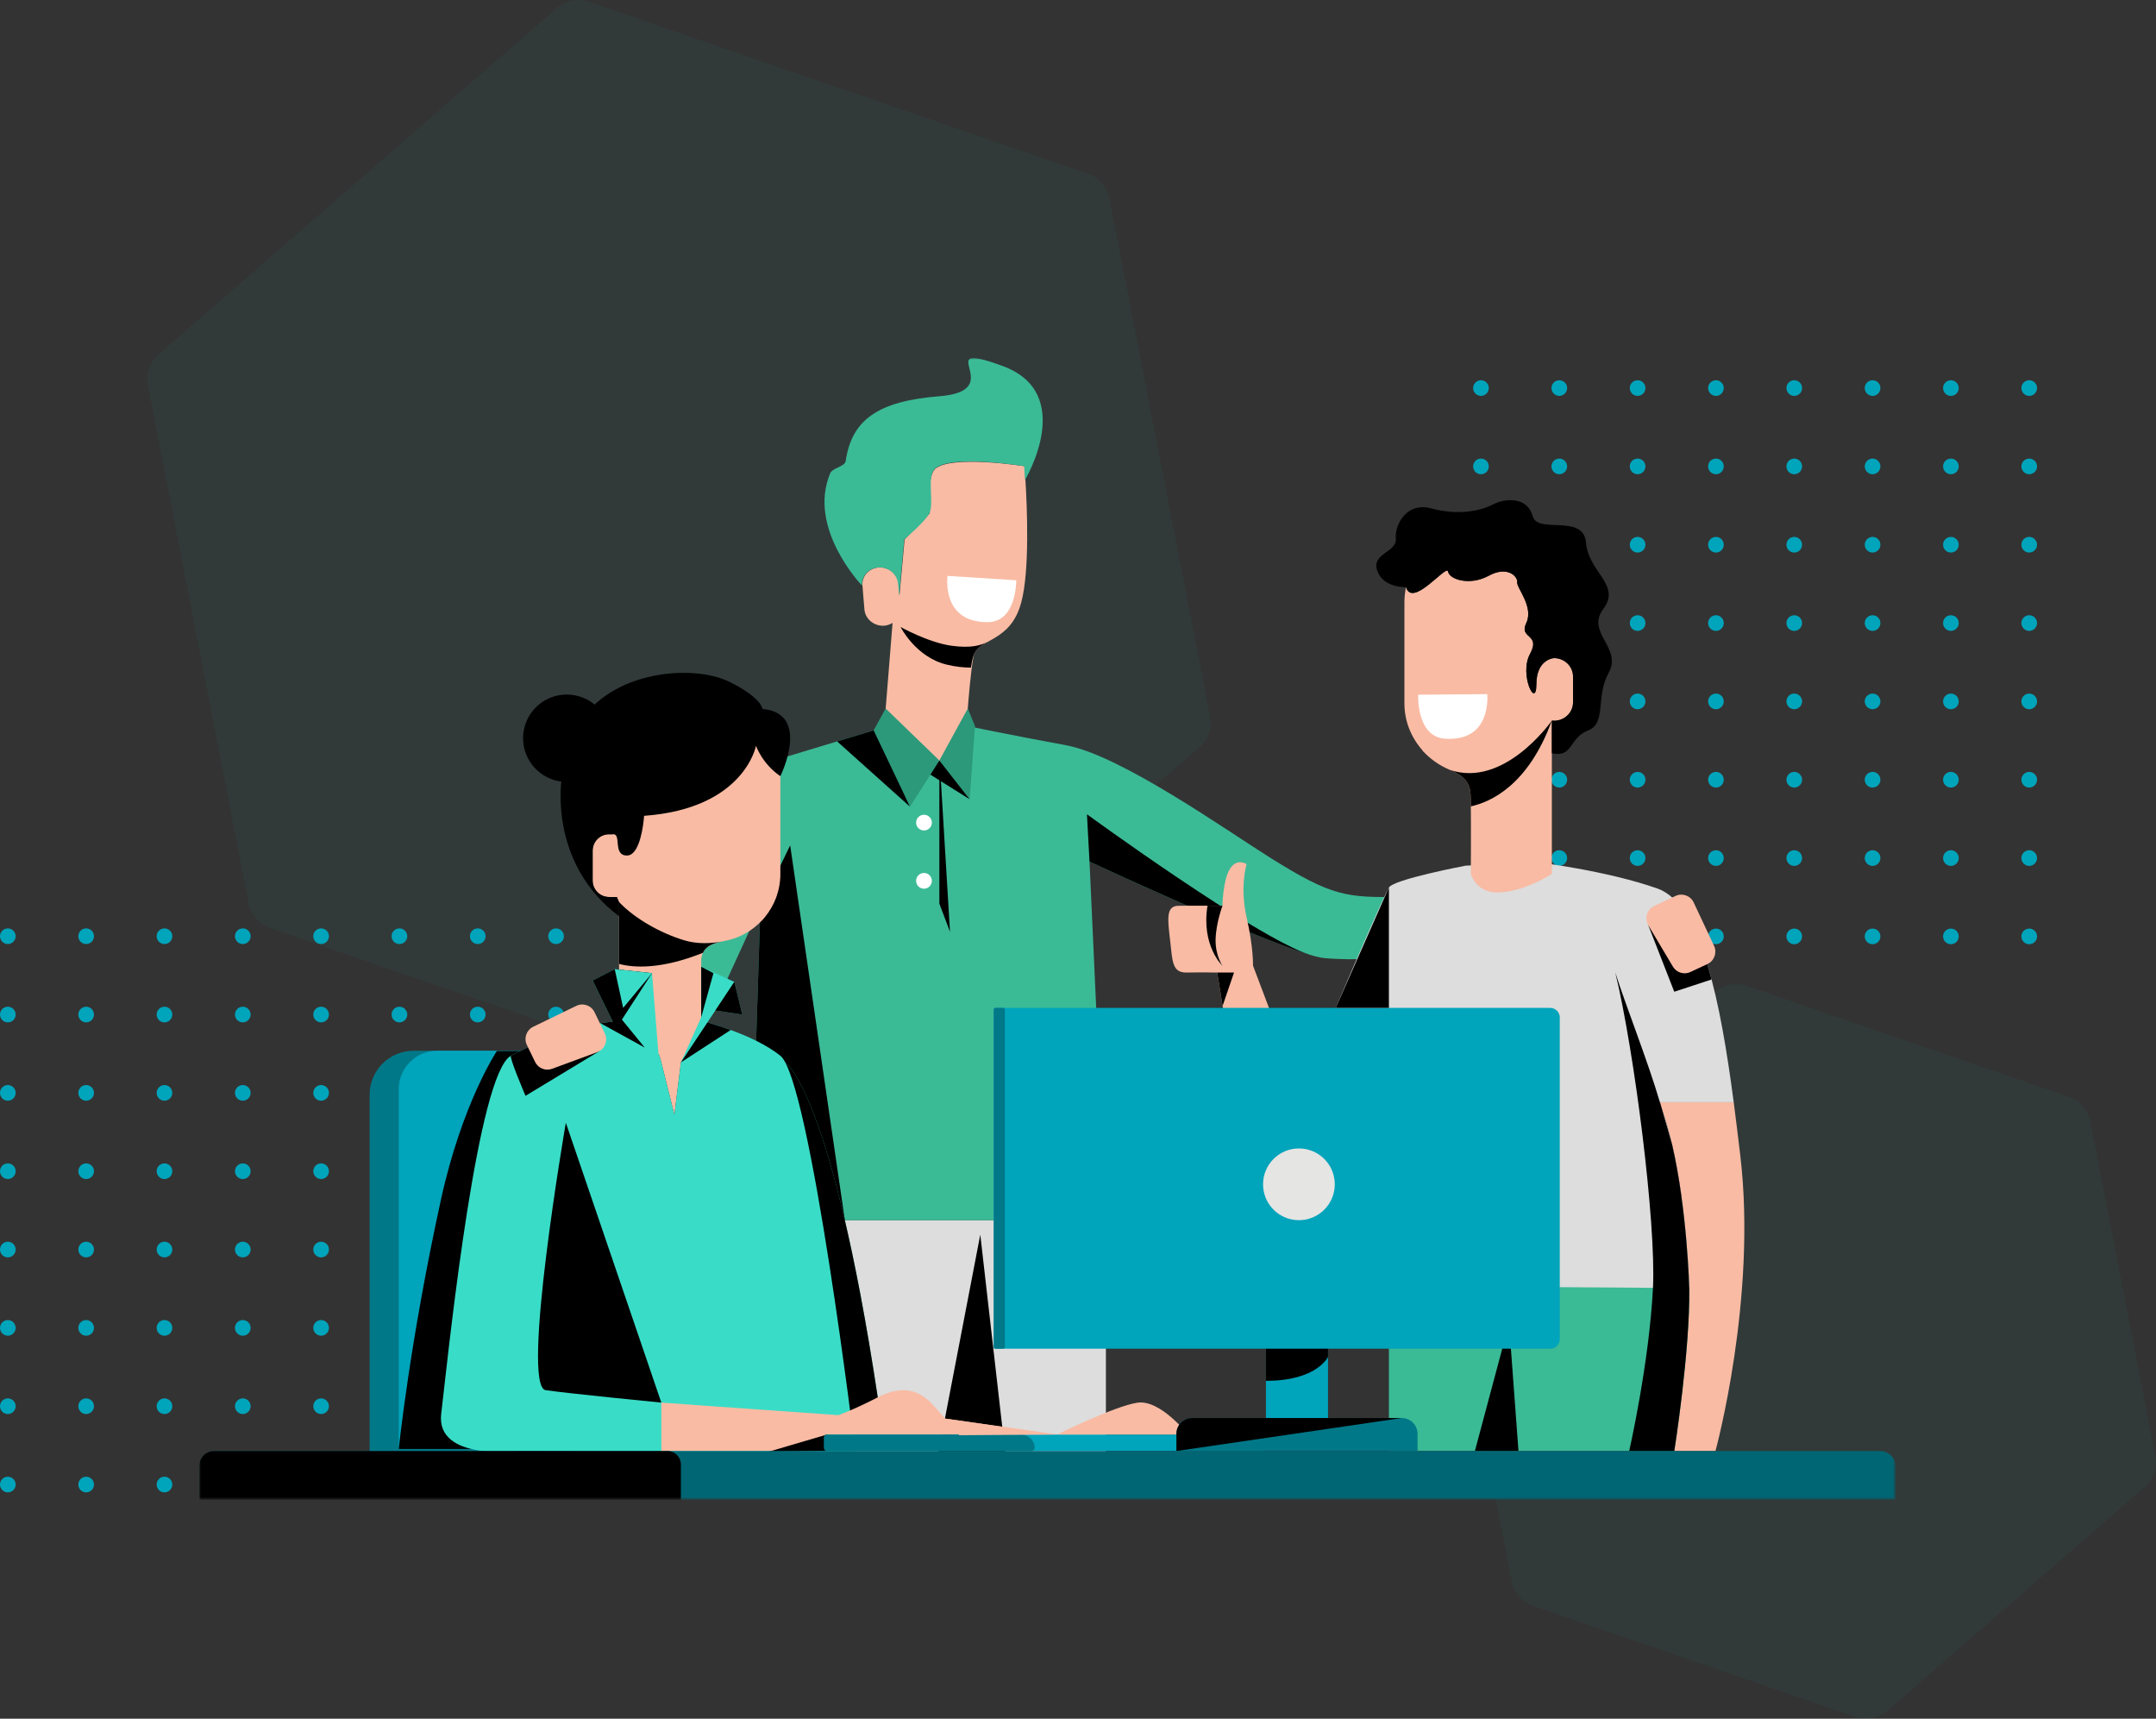 <?xml version="1.0" encoding="utf-8"?>
<!-- Generator: Adobe Illustrator 16.0.0, SVG Export Plug-In . SVG Version: 6.00 Build 0)  -->
<!DOCTYPE svg PUBLIC "-//W3C//DTD SVG 1.1//EN" "http://www.w3.org/Graphics/SVG/1.1/DTD/svg11.dtd">
<svg version="1.1" id="Layer_1" xmlns="http://www.w3.org/2000/svg" xmlns:xlink="http://www.w3.org/1999/xlink" x="0px" y="0px"
	 width="680.545px" height="542.437px" viewBox="0 35.432 680.545 542.437" enable-background="new 0 35.432 680.545 542.437"
	 xml:space="preserve">
<rect x="0" y="35.432" width="680.545" height="542.437" fill="#333333" stroke="none"/>
<path opacity="0.05" fill="#00BDA5" enable-background="new    " d="M595.783,575.347c-2.773,2.41-6.623,3.159-10.097,1.962
	l-101.76-35.038c-3.475-1.196-6.047-4.155-6.748-7.763l-20.535-105.646c-0.701-3.607,0.575-7.314,3.348-9.726l81.226-70.607
	c2.772-2.41,6.622-3.158,10.096-1.963l101.76,35.039c3.475,1.196,6.047,4.155,6.748,7.763l20.535,105.646
	c0.702,3.607-0.575,7.315-3.348,9.727L595.783,575.347z"/>
<path opacity="0.05" fill="#00BDA5" enable-background="new    " d="M252.867,380.604c-2.773,2.412-6.622,3.16-10.097,1.963
	L85.226,328.32c-3.475-1.197-6.047-4.156-6.748-7.764L46.684,156.995c-0.701-3.607,0.576-7.314,3.35-9.725L175.785,37.956
	c2.772-2.411,6.622-3.159,10.097-1.963L343.427,90.24c3.474,1.196,6.047,4.155,6.748,7.763l31.793,163.561
	c0.701,3.608-0.575,7.315-3.35,9.726L252.867,380.604z"/>
<path fill="#00A4BB" d="M4.945,330.91c0,1.365-1.107,2.472-2.473,2.472S0,332.275,0,330.91s1.106-2.473,2.472-2.473
	S4.945,329.545,4.945,330.91z"/>
<path fill="#00A4BB" d="M29.666,330.91c0,1.365-1.106,2.472-2.472,2.472s-2.473-1.106-2.473-2.472s1.107-2.473,2.473-2.473
	S29.666,329.545,29.666,330.91z"/>
<path fill="#00A4BB" d="M54.389,330.91c0,1.365-1.106,2.472-2.473,2.472c-1.365,0-2.472-1.106-2.472-2.472s1.106-2.473,2.472-2.473
	C53.282,328.438,54.389,329.545,54.389,330.91z"/>
<path fill="#00A4BB" d="M79.112,330.91c0,1.365-1.107,2.472-2.473,2.472s-2.473-1.106-2.473-2.472s1.107-2.473,2.473-2.473
	S79.112,329.545,79.112,330.91z"/>
<path fill="#00A4BB" d="M103.833,330.91c0,1.365-1.107,2.472-2.473,2.472c-1.364,0-2.472-1.106-2.472-2.472s1.107-2.473,2.472-2.473
	C102.726,328.438,103.833,329.545,103.833,330.91z"/>
<path fill="#00A4BB" d="M128.556,330.91c0,1.365-1.106,2.472-2.473,2.472c-1.365,0-2.473-1.106-2.473-2.472s1.107-2.473,2.473-2.473
	C127.449,328.438,128.556,329.545,128.556,330.91z"/>
<path fill="#00A4BB" d="M153.278,330.91c0,1.365-1.106,2.472-2.472,2.472c-1.366,0-2.473-1.106-2.473-2.472s1.106-2.473,2.473-2.473
	C152.171,328.438,153.278,329.545,153.278,330.91z"/>
<path fill="#00A4BB" d="M178,330.91c0,1.365-1.107,2.472-2.473,2.472s-2.472-1.106-2.472-2.472s1.106-2.473,2.472-2.473
	S178,329.545,178,330.91z"/>
<path fill="#00A4BB" d="M4.945,355.632c0,1.366-1.107,2.474-2.473,2.474S0,356.998,0,355.632c0-1.364,1.106-2.472,2.472-2.472
	S4.945,354.268,4.945,355.632z"/>
<path fill="#00A4BB" d="M29.666,355.632c0,1.366-1.106,2.474-2.472,2.474s-2.473-1.107-2.473-2.474c0-1.364,1.107-2.472,2.473-2.472
	S29.666,354.268,29.666,355.632z"/>
<path fill="#00A4BB" d="M54.389,355.632c0,1.366-1.106,2.474-2.473,2.474c-1.365,0-2.472-1.107-2.472-2.474
	c0-1.364,1.106-2.472,2.472-2.472C53.282,353.16,54.389,354.268,54.389,355.632z"/>
<path fill="#00A4BB" d="M79.112,355.632c0,1.366-1.107,2.474-2.473,2.474s-2.473-1.107-2.473-2.474c0-1.364,1.107-2.472,2.473-2.472
	S79.112,354.268,79.112,355.632z"/>
<path fill="#00A4BB" d="M103.833,355.632c0,1.366-1.107,2.474-2.473,2.474c-1.364,0-2.472-1.107-2.472-2.474
	c0-1.364,1.107-2.472,2.472-2.472C102.726,353.16,103.833,354.268,103.833,355.632z"/>
<path fill="#00A4BB" d="M128.556,355.632c0,1.366-1.106,2.474-2.473,2.474c-1.365,0-2.473-1.107-2.473-2.474
	c0-1.364,1.107-2.472,2.473-2.472C127.449,353.16,128.556,354.268,128.556,355.632z"/>
<path fill="#00A4BB" d="M153.278,355.632c0,1.366-1.106,2.474-2.472,2.474c-1.366,0-2.473-1.107-2.473-2.474
	c0-1.364,1.106-2.472,2.473-2.472C152.171,353.16,153.278,354.268,153.278,355.632z"/>
<path fill="#00A4BB" d="M178,355.632c0,1.366-1.107,2.474-2.473,2.474s-2.472-1.107-2.472-2.474c0-1.364,1.106-2.472,2.472-2.472
	S178,354.268,178,355.632z"/>
<path fill="#00A4BB" d="M4.945,380.355c0,1.365-1.107,2.472-2.473,2.472S0,381.721,0,380.355c0-1.366,1.106-2.474,2.472-2.474
	S4.945,378.989,4.945,380.355z"/>
<path fill="#00A4BB" d="M29.666,380.355c0,1.365-1.106,2.472-2.472,2.472s-2.473-1.106-2.473-2.472c0-1.366,1.107-2.474,2.473-2.474
	S29.666,378.989,29.666,380.355z"/>
<path fill="#00A4BB" d="M54.389,380.355c0,1.365-1.106,2.472-2.473,2.472c-1.365,0-2.472-1.106-2.472-2.472
	c0-1.366,1.106-2.474,2.472-2.474C53.282,377.882,54.389,378.989,54.389,380.355z"/>
<path fill="#00A4BB" d="M79.112,380.355c0,1.365-1.107,2.472-2.473,2.472s-2.473-1.106-2.473-2.472c0-1.366,1.107-2.474,2.473-2.474
	S79.112,378.989,79.112,380.355z"/>
<path fill="#00A4BB" d="M103.833,380.355c0,1.365-1.107,2.472-2.473,2.472c-1.364,0-2.472-1.106-2.472-2.472
	c0-1.366,1.107-2.474,2.472-2.474C102.726,377.882,103.833,378.989,103.833,380.355z"/>
<path fill="#00A4BB" d="M128.556,380.355c0,1.365-1.106,2.472-2.473,2.472c-1.365,0-2.473-1.106-2.473-2.472
	c0-1.366,1.107-2.474,2.473-2.474C127.449,377.882,128.556,378.989,128.556,380.355z"/>
<path fill="#00A4BB" d="M153.278,380.355c0,1.365-1.106,2.472-2.472,2.472c-1.366,0-2.473-1.106-2.473-2.472
	c0-1.366,1.106-2.474,2.473-2.474C152.171,377.882,153.278,378.989,153.278,380.355z"/>
<path fill="#00A4BB" d="M178,380.355c0,1.365-1.107,2.472-2.473,2.472s-2.472-1.106-2.472-2.472c0-1.366,1.106-2.474,2.472-2.474
	S178,378.989,178,380.355z"/>
<path fill="#00A4BB" d="M4.945,405.077c0,1.364-1.107,2.472-2.473,2.472S0,406.441,0,405.077c0-1.365,1.106-2.472,2.472-2.472
	S4.945,403.712,4.945,405.077z"/>
<path fill="#00A4BB" d="M29.666,405.077c0,1.364-1.106,2.472-2.472,2.472s-2.473-1.107-2.473-2.472c0-1.365,1.107-2.472,2.473-2.472
	S29.666,403.712,29.666,405.077z"/>
<path fill="#00A4BB" d="M54.389,405.077c0,1.364-1.106,2.472-2.473,2.472c-1.365,0-2.472-1.107-2.472-2.472
	c0-1.365,1.106-2.472,2.472-2.472C53.282,402.605,54.389,403.712,54.389,405.077z"/>
<path fill="#00A4BB" d="M79.112,405.077c0,1.364-1.107,2.472-2.473,2.472s-2.473-1.107-2.473-2.472c0-1.365,1.107-2.472,2.473-2.472
	S79.112,403.712,79.112,405.077z"/>
<path fill="#00A4BB" d="M103.833,405.077c0,1.364-1.107,2.472-2.473,2.472c-1.364,0-2.472-1.107-2.472-2.472
	c0-1.365,1.107-2.472,2.472-2.472C102.726,402.605,103.833,403.712,103.833,405.077z"/>
<path fill="#00A4BB" d="M128.556,405.077c0,1.364-1.106,2.472-2.473,2.472c-1.365,0-2.473-1.107-2.473-2.472
	c0-1.365,1.107-2.472,2.473-2.472C127.449,402.605,128.556,403.712,128.556,405.077z"/>
<path fill="#00A4BB" d="M153.278,405.077c0,1.364-1.106,2.472-2.472,2.472c-1.366,0-2.473-1.107-2.473-2.472
	c0-1.365,1.106-2.472,2.473-2.472C152.171,402.605,153.278,403.712,153.278,405.077z"/>
<path fill="#00A4BB" d="M178,405.077c0,1.364-1.107,2.472-2.473,2.472s-2.472-1.107-2.472-2.472c0-1.365,1.106-2.472,2.472-2.472
	S178,403.712,178,405.077z"/>
<path fill="#00A4BB" d="M4.945,429.799c0,1.365-1.107,2.472-2.473,2.472S0,431.164,0,429.799s1.106-2.472,2.472-2.472
	S4.945,428.434,4.945,429.799z"/>
<path fill="#00A4BB" d="M29.666,429.799c0,1.365-1.106,2.472-2.472,2.472s-2.473-1.106-2.473-2.472s1.107-2.472,2.473-2.472
	S29.666,428.434,29.666,429.799z"/>
<path fill="#00A4BB" d="M54.389,429.799c0,1.365-1.106,2.472-2.473,2.472c-1.365,0-2.472-1.106-2.472-2.472s1.106-2.472,2.472-2.472
	C53.282,427.327,54.389,428.434,54.389,429.799z"/>
<path fill="#00A4BB" d="M79.112,429.799c0,1.365-1.107,2.472-2.473,2.472s-2.473-1.106-2.473-2.472s1.107-2.472,2.473-2.472
	S79.112,428.434,79.112,429.799z"/>
<path fill="#00A4BB" d="M103.833,429.799c0,1.365-1.107,2.472-2.473,2.472c-1.364,0-2.472-1.106-2.472-2.472
	s1.107-2.472,2.472-2.472C102.726,427.327,103.833,428.434,103.833,429.799z"/>
<path fill="#00A4BB" d="M128.556,429.799c0,1.365-1.106,2.472-2.473,2.472c-1.365,0-2.473-1.106-2.473-2.472
	s1.107-2.472,2.473-2.472C127.449,427.327,128.556,428.434,128.556,429.799z"/>
<path fill="#00A4BB" d="M153.278,429.799c0,1.365-1.106,2.472-2.472,2.472c-1.366,0-2.473-1.106-2.473-2.472
	s1.106-2.472,2.473-2.472C152.171,427.327,153.278,428.434,153.278,429.799z"/>
<path fill="#00A4BB" d="M178,429.799c0,1.365-1.107,2.472-2.473,2.472s-2.472-1.106-2.472-2.472s1.106-2.472,2.472-2.472
	S178,428.434,178,429.799z"/>
<path fill="#00A4BB" d="M4.945,454.521c0,1.366-1.107,2.474-2.473,2.474S0,455.887,0,454.521c0-1.364,1.106-2.472,2.472-2.472
	S4.945,453.156,4.945,454.521z"/>
<path fill="#00A4BB" d="M29.666,454.521c0,1.366-1.106,2.474-2.472,2.474s-2.473-1.107-2.473-2.474c0-1.364,1.107-2.472,2.473-2.472
	S29.666,453.156,29.666,454.521z"/>
<path fill="#00A4BB" d="M54.389,454.521c0,1.366-1.106,2.474-2.473,2.474c-1.365,0-2.472-1.107-2.472-2.474
	c0-1.364,1.106-2.472,2.472-2.472C53.282,452.049,54.389,453.156,54.389,454.521z"/>
<path fill="#00A4BB" d="M79.112,454.521c0,1.366-1.107,2.474-2.473,2.474s-2.473-1.107-2.473-2.474c0-1.364,1.107-2.472,2.473-2.472
	S79.112,453.156,79.112,454.521z"/>
<path fill="#00A4BB" d="M103.833,454.521c0,1.366-1.107,2.474-2.473,2.474c-1.364,0-2.472-1.107-2.472-2.474
	c0-1.364,1.107-2.472,2.472-2.472C102.726,452.049,103.833,453.156,103.833,454.521z"/>
<path fill="#00A4BB" d="M128.556,454.521c0,1.366-1.106,2.474-2.473,2.474c-1.365,0-2.473-1.107-2.473-2.474
	c0-1.364,1.107-2.472,2.473-2.472C127.449,452.049,128.556,453.156,128.556,454.521z"/>
<path fill="#00A4BB" d="M153.278,454.521c0,1.366-1.106,2.474-2.472,2.474c-1.366,0-2.473-1.107-2.473-2.474
	c0-1.364,1.106-2.472,2.473-2.472C152.171,452.049,153.278,453.156,153.278,454.521z"/>
<path fill="#00A4BB" d="M178,454.521c0,1.366-1.107,2.474-2.473,2.474s-2.472-1.107-2.472-2.474c0-1.364,1.106-2.472,2.472-2.472
	S178,453.156,178,454.521z"/>
<path fill="#00A4BB" d="M4.945,479.243c0,1.366-1.107,2.473-2.473,2.473S0,480.609,0,479.243c0-1.365,1.106-2.473,2.472-2.473
	S4.945,477.878,4.945,479.243z"/>
<path fill="#00A4BB" d="M29.666,479.243c0,1.366-1.106,2.473-2.472,2.473s-2.473-1.106-2.473-2.473c0-1.365,1.107-2.473,2.473-2.473
	S29.666,477.878,29.666,479.243z"/>
<path fill="#00A4BB" d="M54.389,479.243c0,1.366-1.106,2.473-2.473,2.473c-1.365,0-2.472-1.106-2.472-2.473
	c0-1.365,1.106-2.473,2.472-2.473C53.282,476.771,54.389,477.878,54.389,479.243z"/>
<path fill="#00A4BB" d="M79.112,479.243c0,1.366-1.107,2.473-2.473,2.473s-2.473-1.106-2.473-2.473c0-1.365,1.107-2.473,2.473-2.473
	S79.112,477.878,79.112,479.243z"/>
<path fill="#00A4BB" d="M103.833,479.243c0,1.366-1.107,2.473-2.473,2.473c-1.364,0-2.472-1.106-2.472-2.473
	c0-1.365,1.107-2.473,2.472-2.473C102.726,476.771,103.833,477.878,103.833,479.243z"/>
<path fill="#00A4BB" d="M128.556,479.243c0,1.366-1.106,2.473-2.473,2.473c-1.365,0-2.473-1.106-2.473-2.473
	c0-1.365,1.107-2.473,2.473-2.473C127.449,476.771,128.556,477.878,128.556,479.243z"/>
<path fill="#00A4BB" d="M153.278,479.243c0,1.366-1.106,2.473-2.472,2.473c-1.366,0-2.473-1.106-2.473-2.473
	c0-1.365,1.106-2.473,2.473-2.473C152.171,476.771,153.278,477.878,153.278,479.243z"/>
<path fill="#00A4BB" d="M178,479.243c0,1.366-1.107,2.473-2.473,2.473s-2.472-1.106-2.472-2.473c0-1.365,1.106-2.473,2.472-2.473
	S178,477.878,178,479.243z"/>
<path fill="#00A4BB" d="M4.945,503.966c0,1.365-1.107,2.473-2.473,2.473S0,505.331,0,503.966s1.106-2.472,2.472-2.472
	S4.945,502.601,4.945,503.966z"/>
<path fill="#00A4BB" d="M29.666,503.966c0,1.365-1.106,2.473-2.472,2.473s-2.473-1.107-2.473-2.473s1.107-2.472,2.473-2.472
	S29.666,502.601,29.666,503.966z"/>
<path fill="#00A4BB" d="M54.389,503.966c0,1.365-1.106,2.473-2.473,2.473c-1.365,0-2.472-1.107-2.472-2.473s1.106-2.472,2.472-2.472
	C53.282,501.494,54.389,502.601,54.389,503.966z"/>
<path fill="#00A4BB" d="M79.112,503.966c0,1.365-1.107,2.473-2.473,2.473s-2.473-1.107-2.473-2.473s1.107-2.472,2.473-2.472
	S79.112,502.601,79.112,503.966z"/>
<path fill="#00A4BB" d="M103.833,503.966c0,1.365-1.107,2.473-2.473,2.473c-1.364,0-2.472-1.107-2.472-2.473
	s1.107-2.472,2.472-2.472C102.726,501.494,103.833,502.601,103.833,503.966z"/>
<path fill="#00A4BB" d="M128.556,503.966c0,1.365-1.106,2.473-2.473,2.473c-1.365,0-2.473-1.107-2.473-2.473
	s1.107-2.472,2.473-2.472C127.449,501.494,128.556,502.601,128.556,503.966z"/>
<path fill="#00A4BB" d="M153.278,503.966c0,1.365-1.106,2.473-2.472,2.473c-1.366,0-2.473-1.107-2.473-2.473
	s1.106-2.472,2.473-2.472C152.171,501.494,153.278,502.601,153.278,503.966z"/>
<path fill="#00A4BB" d="M178,503.966c0,1.365-1.107,2.473-2.473,2.473s-2.472-1.107-2.472-2.473s1.106-2.472,2.472-2.472
	S178,502.601,178,503.966z"/>
<path fill="#00A4BB" d="M469.944,157.91c0,1.365-1.105,2.472-2.472,2.472c-1.365,0-2.472-1.107-2.472-2.472
	c0-1.365,1.106-2.472,2.472-2.472C468.838,155.438,469.944,156.545,469.944,157.91z"/>
<path fill="#00A4BB" d="M494.666,157.91c0,1.365-1.106,2.472-2.473,2.472c-1.365,0-2.472-1.107-2.472-2.472
	c0-1.365,1.106-2.472,2.472-2.472C493.56,155.438,494.666,156.545,494.666,157.91z"/>
<path fill="#00A4BB" d="M519.389,157.91c0,1.365-1.107,2.472-2.473,2.472s-2.473-1.107-2.473-2.472c0-1.365,1.107-2.472,2.473-2.472
	S519.389,156.545,519.389,157.91z"/>
<path fill="#00A4BB" d="M544.111,157.91c0,1.365-1.106,2.472-2.472,2.472s-2.473-1.107-2.473-2.472c0-1.365,1.107-2.472,2.473-2.472
	S544.111,156.545,544.111,157.91z"/>
<path fill="#00A4BB" d="M568.832,157.91c0,1.365-1.106,2.472-2.472,2.472s-2.472-1.107-2.472-2.472c0-1.365,1.106-2.472,2.472-2.472
	S568.832,156.545,568.832,157.91z"/>
<path fill="#00A4BB" d="M593.556,157.91c0,1.365-1.107,2.472-2.474,2.472c-1.364,0-2.472-1.107-2.472-2.472
	c0-1.365,1.107-2.472,2.472-2.472C592.448,155.438,593.556,156.545,593.556,157.91z"/>
<path fill="#00A4BB" d="M618.278,157.91c0,1.365-1.106,2.472-2.472,2.472c-1.366,0-2.474-1.107-2.474-2.472
	c0-1.365,1.107-2.472,2.474-2.472C617.171,155.438,618.278,156.545,618.278,157.91z"/>
<path fill="#00A4BB" d="M643,157.91c0,1.365-1.107,2.472-2.473,2.472c-1.366,0-2.472-1.107-2.472-2.472
	c0-1.365,1.105-2.472,2.472-2.472C641.893,155.438,643,156.545,643,157.91z"/>
<path fill="#00A4BB" d="M469.944,182.632c0,1.366-1.105,2.473-2.472,2.473c-1.365,0-2.472-1.107-2.472-2.473
	c0-1.365,1.106-2.472,2.472-2.472C468.838,180.16,469.944,181.267,469.944,182.632z"/>
<path fill="#00A4BB" d="M494.666,182.632c0,1.366-1.106,2.473-2.473,2.473c-1.365,0-2.472-1.107-2.472-2.473
	c0-1.365,1.106-2.472,2.472-2.472C493.56,180.16,494.666,181.267,494.666,182.632z"/>
<path fill="#00A4BB" d="M519.389,182.632c0,1.366-1.107,2.473-2.473,2.473s-2.473-1.107-2.473-2.473
	c0-1.365,1.107-2.472,2.473-2.472S519.389,181.267,519.389,182.632z"/>
<path fill="#00A4BB" d="M544.111,182.632c0,1.366-1.106,2.473-2.472,2.473s-2.473-1.107-2.473-2.473
	c0-1.365,1.107-2.472,2.473-2.472S544.111,181.267,544.111,182.632z"/>
<path fill="#00A4BB" d="M568.832,182.632c0,1.366-1.106,2.473-2.472,2.473s-2.472-1.107-2.472-2.473
	c0-1.365,1.106-2.472,2.472-2.472S568.832,181.267,568.832,182.632z"/>
<path fill="#00A4BB" d="M593.556,182.632c0,1.366-1.107,2.473-2.474,2.473c-1.364,0-2.472-1.107-2.472-2.473
	c0-1.365,1.107-2.472,2.472-2.472C592.448,180.16,593.556,181.267,593.556,182.632z"/>
<path fill="#00A4BB" d="M618.278,182.632c0,1.366-1.106,2.473-2.472,2.473c-1.366,0-2.474-1.107-2.474-2.473
	c0-1.365,1.107-2.472,2.474-2.472C617.171,180.16,618.278,181.267,618.278,182.632z"/>
<path fill="#00A4BB" d="M643,182.632c0,1.366-1.107,2.473-2.473,2.473c-1.366,0-2.472-1.107-2.472-2.473
	c0-1.365,1.105-2.472,2.472-2.472C641.893,180.16,643,181.267,643,182.632z"/>
<path fill="#00A4BB" d="M469.944,207.355c0,1.365-1.105,2.472-2.472,2.472c-1.365,0-2.472-1.107-2.472-2.472
	c0-1.366,1.106-2.473,2.472-2.473C468.838,204.882,469.944,205.989,469.944,207.355z"/>
<path fill="#00A4BB" d="M494.666,207.355c0,1.365-1.106,2.472-2.473,2.472c-1.365,0-2.472-1.107-2.472-2.472
	c0-1.366,1.106-2.473,2.472-2.473C493.56,204.882,494.666,205.989,494.666,207.355z"/>
<path fill="#00A4BB" d="M519.389,207.355c0,1.365-1.107,2.472-2.473,2.472s-2.473-1.107-2.473-2.472
	c0-1.366,1.107-2.473,2.473-2.473S519.389,205.989,519.389,207.355z"/>
<path fill="#00A4BB" d="M544.111,207.355c0,1.365-1.106,2.472-2.472,2.472s-2.473-1.107-2.473-2.472
	c0-1.366,1.107-2.473,2.473-2.473S544.111,205.989,544.111,207.355z"/>
<path fill="#00A4BB" d="M568.832,207.355c0,1.365-1.106,2.472-2.472,2.472s-2.472-1.107-2.472-2.472
	c0-1.366,1.106-2.473,2.472-2.473S568.832,205.989,568.832,207.355z"/>
<path fill="#00A4BB" d="M593.556,207.355c0,1.365-1.107,2.472-2.474,2.472c-1.364,0-2.472-1.107-2.472-2.472
	c0-1.366,1.107-2.473,2.472-2.473C592.448,204.882,593.556,205.989,593.556,207.355z"/>
<path fill="#00A4BB" d="M618.278,207.355c0,1.365-1.106,2.472-2.472,2.472c-1.366,0-2.474-1.107-2.474-2.472
	c0-1.366,1.107-2.473,2.474-2.473C617.171,204.882,618.278,205.989,618.278,207.355z"/>
<path fill="#00A4BB" d="M643,207.355c0,1.365-1.107,2.472-2.473,2.472c-1.366,0-2.472-1.107-2.472-2.472
	c0-1.366,1.105-2.473,2.472-2.473C641.893,204.882,643,205.989,643,207.355z"/>
<path fill="#00A4BB" d="M469.944,232.077c0,1.365-1.105,2.472-2.472,2.472c-1.365,0-2.472-1.107-2.472-2.472
	c0-1.365,1.106-2.472,2.472-2.472C468.838,229.605,469.944,230.712,469.944,232.077z"/>
<path fill="#00A4BB" d="M494.666,232.077c0,1.365-1.106,2.472-2.473,2.472c-1.365,0-2.472-1.107-2.472-2.472
	c0-1.365,1.106-2.472,2.472-2.472C493.56,229.605,494.666,230.712,494.666,232.077z"/>
<path fill="#00A4BB" d="M519.389,232.077c0,1.365-1.107,2.472-2.473,2.472s-2.473-1.107-2.473-2.472
	c0-1.365,1.107-2.472,2.473-2.472S519.389,230.712,519.389,232.077z"/>
<path fill="#00A4BB" d="M544.111,232.077c0,1.365-1.106,2.472-2.472,2.472s-2.473-1.107-2.473-2.472
	c0-1.365,1.107-2.472,2.473-2.472S544.111,230.712,544.111,232.077z"/>
<path fill="#00A4BB" d="M568.832,232.077c0,1.365-1.106,2.472-2.472,2.472s-2.472-1.107-2.472-2.472
	c0-1.365,1.106-2.472,2.472-2.472S568.832,230.712,568.832,232.077z"/>
<path fill="#00A4BB" d="M593.556,232.077c0,1.365-1.107,2.472-2.474,2.472c-1.364,0-2.472-1.107-2.472-2.472
	c0-1.365,1.107-2.472,2.472-2.472C592.448,229.605,593.556,230.712,593.556,232.077z"/>
<path fill="#00A4BB" d="M618.278,232.077c0,1.365-1.106,2.472-2.472,2.472c-1.366,0-2.474-1.107-2.474-2.472
	c0-1.365,1.107-2.472,2.474-2.472C617.171,229.605,618.278,230.712,618.278,232.077z"/>
<path fill="#00A4BB" d="M643,232.077c0,1.365-1.107,2.472-2.473,2.472c-1.366,0-2.472-1.107-2.472-2.472
	c0-1.365,1.105-2.472,2.472-2.472C641.893,229.605,643,230.712,643,232.077z"/>
<path fill="#00A4BB" d="M469.944,256.799c0,1.365-1.105,2.472-2.472,2.472c-1.365,0-2.472-1.107-2.472-2.472
	c0-1.365,1.106-2.472,2.472-2.472C468.838,254.327,469.944,255.434,469.944,256.799z"/>
<path fill="#00A4BB" d="M494.666,256.799c0,1.365-1.106,2.472-2.473,2.472c-1.365,0-2.472-1.107-2.472-2.472
	c0-1.365,1.106-2.472,2.472-2.472C493.56,254.327,494.666,255.434,494.666,256.799z"/>
<path fill="#00A4BB" d="M519.389,256.799c0,1.365-1.107,2.472-2.473,2.472s-2.473-1.107-2.473-2.472
	c0-1.365,1.107-2.472,2.473-2.472S519.389,255.434,519.389,256.799z"/>
<path fill="#00A4BB" d="M544.111,256.799c0,1.365-1.106,2.472-2.472,2.472s-2.473-1.107-2.473-2.472
	c0-1.365,1.107-2.472,2.473-2.472S544.111,255.434,544.111,256.799z"/>
<path fill="#00A4BB" d="M568.832,256.799c0,1.365-1.106,2.472-2.472,2.472s-2.472-1.107-2.472-2.472
	c0-1.365,1.106-2.472,2.472-2.472S568.832,255.434,568.832,256.799z"/>
<path fill="#00A4BB" d="M593.556,256.799c0,1.365-1.107,2.472-2.474,2.472c-1.364,0-2.472-1.107-2.472-2.472
	c0-1.365,1.107-2.472,2.472-2.472C592.448,254.327,593.556,255.434,593.556,256.799z"/>
<path fill="#00A4BB" d="M618.278,256.799c0,1.365-1.106,2.472-2.472,2.472c-1.366,0-2.474-1.107-2.474-2.472
	c0-1.365,1.107-2.472,2.474-2.472C617.171,254.327,618.278,255.434,618.278,256.799z"/>
<path fill="#00A4BB" d="M643,256.799c0,1.365-1.107,2.472-2.473,2.472c-1.366,0-2.472-1.107-2.472-2.472
	c0-1.365,1.105-2.472,2.472-2.472C641.893,254.327,643,255.434,643,256.799z"/>
<path fill="#00A4BB" d="M469.944,281.521c0,1.366-1.105,2.473-2.472,2.473c-1.365,0-2.472-1.107-2.472-2.473
	c0-1.365,1.106-2.472,2.472-2.472C468.838,279.049,469.944,280.156,469.944,281.521z"/>
<path fill="#00A4BB" d="M494.666,281.521c0,1.366-1.106,2.473-2.473,2.473c-1.365,0-2.472-1.107-2.472-2.473
	c0-1.365,1.106-2.472,2.472-2.472C493.56,279.049,494.666,280.156,494.666,281.521z"/>
<path fill="#00A4BB" d="M519.389,281.521c0,1.366-1.107,2.473-2.473,2.473s-2.473-1.107-2.473-2.473
	c0-1.365,1.107-2.472,2.473-2.472S519.389,280.156,519.389,281.521z"/>
<path fill="#00A4BB" d="M544.111,281.521c0,1.366-1.106,2.473-2.472,2.473s-2.473-1.107-2.473-2.473
	c0-1.365,1.107-2.472,2.473-2.472S544.111,280.156,544.111,281.521z"/>
<path fill="#00A4BB" d="M568.832,281.521c0,1.366-1.106,2.473-2.472,2.473s-2.472-1.107-2.472-2.473
	c0-1.365,1.106-2.472,2.472-2.472S568.832,280.156,568.832,281.521z"/>
<path fill="#00A4BB" d="M593.556,281.521c0,1.366-1.107,2.473-2.474,2.473c-1.364,0-2.472-1.107-2.472-2.473
	c0-1.365,1.107-2.472,2.472-2.472C592.448,279.049,593.556,280.156,593.556,281.521z"/>
<path fill="#00A4BB" d="M618.278,281.521c0,1.366-1.106,2.473-2.472,2.473c-1.366,0-2.474-1.107-2.474-2.473
	c0-1.365,1.107-2.472,2.474-2.472C617.171,279.049,618.278,280.156,618.278,281.521z"/>
<path fill="#00A4BB" d="M643,281.521c0,1.366-1.107,2.473-2.473,2.473c-1.366,0-2.472-1.107-2.472-2.473
	c0-1.365,1.105-2.472,2.472-2.472C641.893,279.049,643,280.156,643,281.521z"/>
<path fill="#00A4BB" d="M469.944,306.244c0,1.365-1.105,2.472-2.472,2.472c-1.365,0-2.472-1.106-2.472-2.472
	c0-1.366,1.106-2.473,2.472-2.473C468.838,303.771,469.944,304.878,469.944,306.244z"/>
<path fill="#00A4BB" d="M494.666,306.244c0,1.365-1.106,2.472-2.473,2.472c-1.365,0-2.472-1.106-2.472-2.472
	c0-1.366,1.106-2.473,2.472-2.473C493.56,303.771,494.666,304.878,494.666,306.244z"/>
<path fill="#00A4BB" d="M519.389,306.244c0,1.365-1.107,2.472-2.473,2.472s-2.473-1.106-2.473-2.472
	c0-1.366,1.107-2.473,2.473-2.473S519.389,304.878,519.389,306.244z"/>
<path fill="#00A4BB" d="M544.111,306.244c0,1.365-1.106,2.472-2.472,2.472s-2.473-1.106-2.473-2.472
	c0-1.366,1.107-2.473,2.473-2.473S544.111,304.878,544.111,306.244z"/>
<path fill="#00A4BB" d="M568.832,306.244c0,1.365-1.106,2.472-2.472,2.472s-2.472-1.106-2.472-2.472
	c0-1.366,1.106-2.473,2.472-2.473S568.832,304.878,568.832,306.244z"/>
<path fill="#00A4BB" d="M593.556,306.244c0,1.365-1.107,2.472-2.474,2.472c-1.364,0-2.472-1.106-2.472-2.472
	c0-1.366,1.107-2.473,2.472-2.473C592.448,303.771,593.556,304.878,593.556,306.244z"/>
<path fill="#00A4BB" d="M618.278,306.244c0,1.365-1.106,2.472-2.472,2.472c-1.366,0-2.474-1.106-2.474-2.472
	c0-1.366,1.107-2.473,2.474-2.473C617.171,303.771,618.278,304.878,618.278,306.244z"/>
<path fill="#00A4BB" d="M643,306.244c0,1.365-1.107,2.472-2.473,2.472c-1.366,0-2.472-1.106-2.472-2.472
	c0-1.366,1.105-2.473,2.472-2.473C641.893,303.771,643,304.878,643,306.244z"/>
<path fill="#00A4BB" d="M469.944,330.966c0,1.365-1.105,2.472-2.472,2.472c-1.365,0-2.472-1.106-2.472-2.472
	c0-1.366,1.106-2.472,2.472-2.472C468.838,328.494,469.944,329.6,469.944,330.966z"/>
<path fill="#00A4BB" d="M494.666,330.966c0,1.365-1.106,2.472-2.473,2.472c-1.365,0-2.472-1.106-2.472-2.472
	c0-1.366,1.106-2.472,2.472-2.472C493.56,328.494,494.666,329.6,494.666,330.966z"/>
<path fill="#00A4BB" d="M519.389,330.966c0,1.365-1.107,2.472-2.473,2.472s-2.473-1.106-2.473-2.472
	c0-1.366,1.107-2.472,2.473-2.472S519.389,329.6,519.389,330.966z"/>
<path fill="#00A4BB" d="M544.111,330.966c0,1.365-1.106,2.472-2.472,2.472s-2.473-1.106-2.473-2.472
	c0-1.366,1.107-2.472,2.473-2.472S544.111,329.6,544.111,330.966z"/>
<path fill="#00A4BB" d="M568.832,330.966c0,1.365-1.106,2.472-2.472,2.472s-2.472-1.106-2.472-2.472
	c0-1.366,1.106-2.472,2.472-2.472S568.832,329.6,568.832,330.966z"/>
<path fill="#00A4BB" d="M593.556,330.966c0,1.365-1.107,2.472-2.474,2.472c-1.364,0-2.472-1.106-2.472-2.472
	c0-1.366,1.107-2.472,2.472-2.472C592.448,328.494,593.556,329.6,593.556,330.966z"/>
<path fill="#00A4BB" d="M618.278,330.966c0,1.365-1.106,2.472-2.472,2.472c-1.366,0-2.474-1.106-2.474-2.472
	c0-1.366,1.107-2.472,2.474-2.472C617.171,328.494,618.278,329.6,618.278,330.966z"/>
<path fill="#00A4BB" d="M643,330.966c0,1.365-1.107,2.472-2.473,2.472c-1.366,0-2.472-1.106-2.472-2.472
	c0-1.366,1.105-2.472,2.472-2.472C641.893,328.494,643,329.6,643,330.966z"/>
<defs>
	<filter id="Adobe_OpacityMaskFilter" filterUnits="userSpaceOnUse" x="62.923" y="148.438" width="535.505" height="360.364">
		<feColorMatrix  type="matrix" values="1 0 0 0 0  0 1 0 0 0  0 0 1 0 0  0 0 0 1 0"/>
	</filter>
</defs>
<mask maskUnits="userSpaceOnUse" x="62.923" y="148.438" width="535.505" height="360.364" id="mask0">
	<path fill="#FFFFFF" filter="url(#Adobe_OpacityMaskFilter)" d="M33,508.802h614.843V148.438H33V508.802z"/>
</mask>
<g mask="url(#mask0)">
	<path fill="#DDDDDD" d="M242.731,493.571h106.347v-73.037H242.731V493.571z"/>
	<path d="M309.428,425.091l-13.164,68.48l21.01,0.117L309.428,425.091z"/>
	<path d="M192.097,272.403c-0.949,3.118-2.893,5.666-5.394,7.373c-3.319,2.288-7.623,3.095-11.783,1.838
		c-0.878-0.261-1.696-0.604-2.479-1.02v-0.012c-5.714-3-8.678-9.733-6.746-16.147c2.205-7.29,9.899-11.416,17.19-9.21
		c1.825,0.545,3.45,1.434,4.825,2.584c1.849,1.541,3.26,3.533,4.089,5.749C192.832,266.298,193.01,269.38,192.097,272.403z"/>
	<path fill="#3BBA96" d="M442.811,318.436l-5.465,19.145c0,0-8.618,1.162-19.252,0.249c-0.735-0.06-1.707-0.261-2.904-0.569
		c-0.202-0.059-0.427-0.117-0.652-0.178c-0.366-0.105-0.747-0.213-1.138-0.332c-18.078-5.465-69.492-29.389-69.492-29.389
		l5.168,113.178H236.86l3.165-98.928l-16.727,36.5l-6.604,62.428h-1.766l1.766-136.732l47.538-14.38h0.012l12.46-3.757l2.845-0.866
		l25.938-0.201c0,0,13.704,2.845,31.023,6.034c17.319,3.189,50.821,26.981,64.537,35.564
		C420.335,318.281,425.04,318.896,442.811,318.436z"/>
	<path d="M240.025,321.611l9.393-19.362l17.262,118.29H236.86L240.025,321.611z"/>
	<path fill="#F9BBA4" d="M304.592,272.673l-8.725,3.611l-17.33-4.495l3.204-39.767c-0.804,0.497-1.749,0.828-2.757,0.889
		c-3.146,0.147-5.877-2.143-6.134-5.168l-0.611-7.477c-0.257-3.024,2.091-5.578,5.243-5.748c3.146-0.147,5.87,2.166,6.134,5.167
		l0.303,3.751l1.62-17.755l7.96-8.279c0,0-1.004-11.614,1.672-13.97c5.137-4.523,28.217-0.863,28.217-0.863s0.121,1.638,0.287,4.307
		c0.553,8.786,1.37,28.727-1.311,38.681c-1.732,6.439-5.025,9.119-8.082,11.023c0,0-0.357,0.234-0.984,0.575
		c-2.792,1.618-5.567,2.719-6.069,5.729C305.595,252.69,304.592,272.673,304.592,272.673z"/>
	<path fill="#3BBA96" d="M323.554,186.873c-0.16-2.668-0.282-4.311-0.282-4.311s-23.341-3.903-28.229,0.871
		c-2.543,2.484-0.149,10.784-1.658,13.96c-1.222,2.572-7.969,8.293-7.969,8.293l-1.615,17.76l-0.307-3.751
		c-0.253-3.021-2.983-5.337-6.133-5.171c-3.147,0.167-5.498,2.725-5.245,5.746c0,0-17.41-18.063-10.046-35.503
		c0.695-1.646,4.618-2.085,4.869-3.808c1.9-13.046,10.189-18.935,29.611-20.474c22.423-1.778-3.762-18.164,19.849-9.57
		C340.012,159.509,323.554,186.873,323.554,186.873z"/>
	<path fill="#FFFFFF" d="M320.777,218.566l-21.685-1.372c0,0-2.143,14.713,12.731,14.592
		C320.971,231.711,320.777,218.566,320.777,218.566z"/>
	<path d="M307.115,242.883c-0.239,0.827-0.442,1.945-0.632,3.244c-2.17,0.002-4.731-0.229-7.573-0.918
		c-9.846-2.319-14.634-11.889-14.634-11.889s8.699,4.89,16.133,5.923c6.148,0.84,9.229-0.155,11.192-1.181
		C308.809,239.68,307.743,240.711,307.115,242.883z"/>
	<path d="M413.4,336.75c-18.079-5.465-69.492-29.387-69.492-29.387l-0.807-14.938C343.101,292.426,396.198,331.167,413.4,336.75z"/>
	<path fill="#017888" d="M188.112,501.096H116.67V380.953c0-7.676,6.222-13.898,13.897-13.898h57.544V501.096z"/>
	<path fill="#00A4BB" d="M183.656,492.736h-57.788V379.158c0-6.684,5.419-12.104,12.104-12.104h45.685V492.736z"/>
	<path fill="#F9BBA4" d="M333.66,488.189l-35.515-5.065l4.638,5.267L333.66,488.189z"/>
	<path fill="#3BBA96" d="M247.858,370.73c0,0,14.604,8.936,29.208,105.712v7.438l-17.015-0.906L247.858,370.73z"/>
	<path d="M247.858,370.73c0,0,14.604,8.936,29.208,105.712v7.438l-17.015-0.906L247.858,370.73z"/>
	<path fill="#F9BBA4" d="M246.323,277.622v33.636c0,2.588-0.474,5.104-1.313,7.42c-0.857,2.297-2.096,4.43-3.646,6.309
		c0,0-0.255,0.31-0.711,0.802c-3.136,3.409-7.347,5.815-12.124,6.653c-0.091,0.019-0.163,0.037-0.236,0.056
		c-2.315,0.419-3.901,1.039-4.94,1.858h-0.019c-1.33,1.059-1.823,2.39-1.987,3.938v19.289c0,0,0.055,0.019,0.183,0.054
		c0.273,0.11,0.857,0.311,1.695,0.584l-6.709,10.137c-0.182,0.035-1.586,2.369-1.586,2.369l-2.06,16.535l-4.12-16.535
		c0,0-0.603-2.516-0.895-2.588c-1.002-0.164-1.986-0.365-2.953-0.639l-10.957-9.17c0.948-0.365,1.459-0.547,1.459-0.547v-37.629
		c-0.183-0.346-0.328-0.711-0.474-1.094c-0.073-0.164-0.146-0.365-0.219-0.547c-0.019,0-0.056,0.019-0.091,0.019h-2.37
		c-2.863,0-5.179-2.334-5.179-5.196v-9.407c0-2.88,2.315-5.196,5.179-5.196h1.185v-21.111c0-11.905,9.645-21.55,21.549-21.55h9.79
		C236.678,256.072,246.323,265.717,246.323,277.622z"/>
	<path fill="#3BBA96" d="M438.409,420.534v72.856h90.093l8.963-22.169v-58.436L438.409,420.534z"/>
	<path fill="#00A4BB" d="M260.051,493.391h138.783v-5.208H260.051V493.391z"/>
	<path d="M156.841,367.145c0,0-10.969,16.408-17.661,46.934c-9.896,45.147-13.313,78.659-13.313,78.659h26.523l13.486-125.593
		H156.841z"/>
	<path d="M479.309,493.386l-2.984-40.298l-10.774,40.303L479.309,493.386z"/>
	<path fill="#00A4BB" d="M399.594,488.182h19.598v-33.921h-19.598V488.182z"/>
	<path fill="#F9BBA4" d="M333.66,488.189c0,0,18.034-8.93,25.322-10.052c7.289-1.121,15.979,10.052,15.979,10.052H333.66z"/>
	<path fill="#39DDC7" d="M163.539,493.386c0,0-26.093,3.26-24.268-11.783c1.708-14.095,9.936-95.976,19.999-110.913v-0.012
		c0.676-0.994,1.34-1.695,2.027-2.05c5.809-3.06,11.024-5.264,15.518-6.828c5.323-1.874,9.639-2.87,12.756-3.415
		c1.612-0.261,2.904-0.414,3.854-0.498l-6.355-13.016l6.972-3.569l11.771,1.269l2.039,25.572c0.296,0.07,0.901,2.584,0.901,2.584
		l4.113,16.537l2.063-16.537l1.043-2.301l5.37-11.938v-15.932l10.456,4.776l-8.5,12.778c1.684,0.488,4.327,1.293,7.35,2.396
		c5.11,1.861,11.286,4.612,15.672,8.121c9.484,7.61,23.733,125.536,23.733,125.536L163.539,493.386z"/>
	<path fill="#3BBA96" d="M231.793,345.331l2.506,10.308l-8.498-1.283L231.793,345.331z"/>
	<path d="M205.814,342.568l-11.774-1.264l-3.224,1.649l-3.746,1.917l6.354,13.016c-0.948,0.084-2.24,0.237-3.853,0.498l13.952,7.682
		l-7.217-8.842L205.814,342.568z"/>
	<path d="M246.32,280.393c-5.736-3.888-7.692-9.591-7.692-9.591s-3.641,19.833-35.316,22.109c0,0-0.58,9.259-3.675,11.854
		c-0.509,0.428-1.078,0.676-1.73,0.676c-4.611,0-1.589-7.005-4.47-6.709h-1.185c-2.869,0-5.182,2.312-5.182,5.192v9.413
		c0,2.856,2.313,5.192,5.182,5.192h2.371c0.036,0,0.07-0.012,0.095-0.012c0.071,0.178,0.142,0.379,0.213,0.545
		c0.142,0.379,0.296,0.748,0.474,1.09v4.435c-21.729-16.17-21.8-45.012-12.838-60.388c10.124-17.319,36.251-19.133,47.479-13.668
		c10.373,5.05,10.645,8.654,10.645,8.654C256.183,260.56,246.32,280.393,246.32,280.393z"/>
	<path fill="#F9BBA4" d="M302.783,488.189h-14.475h-27.292c-0.529,0-0.966,0.437-0.966,0.966v3.263c0,0.456,0.328,0.839,0.747,0.948
		l-52.049,0.023v-15.282l55.859,3.956c0,0,4.484-1.514,12.452-5.615c7.984-4.103,13.345-2.279,17.775,2.733
		C299.283,484.196,302.783,488.189,302.783,488.189z"/>
	<path fill="#F9BBA4" d="M406.81,370.08l-11.303-29.905c0,0,0.216-5.433-2.006-15.19c-2.223-9.758,0-16.81,0-16.81
		s-3.092-2.126-5.313,1.546s-2.319,11.592-2.319,11.592s-10.143-0.096-14.007,0c-3.865,0.098-3.285,4.252-2.513,10.918
		s0.58,10.24,5.313,10.144c4.684-0.097,9.452-0.003,9.555-0.001l4.933,30.533L406.81,370.08z"/>
	<path fill="#2B997A" d="M305.491,259.038l-8.979,16.408l9.549,12.231l1.693-23.073L305.491,259.038z"/>
	<path fill="#39DDC7" d="M194.039,341.305l2.658,12.23l9.115-10.967L194.039,341.305z"/>
	<path fill="#017888" d="M447.446,487.945v5.44h-76.106v-5.44c0-2.739,2.229-4.969,4.967-4.969h66.173
		C445.217,482.977,447.446,485.206,447.446,487.945z"/>
	<path fill="#DDDDDD" d="M547.248,383.313c-4.11-31.26-10.158-62.562-24.064-67.455c-16.408-5.773-38.164-8.295-38.164-8.295
		l-22.378,1.078c0,0-22.865,4.33-24.232,6.912c-4.641,8.77-27.043,62.29-27.043,62.29l31.297,63.504l90.548,0.608
		c0,0-0.912-37.07-9.42-58.643H547.248z"/>
	<path fill="#F9BBA4" d="M541.49,493.386h-12.993c0,0,5.015-31.676,4.719-51.426c0,0-0.604-24.467-5.395-45.226
		c-0.9-3.924-1.967-7.717-3.2-11.19c-0.214-0.735-0.438-1.481-0.664-2.229h23.294c0.735,5.621,1.411,11.24,2.063,16.705
		C554.707,445.149,541.49,493.386,541.49,493.386z"/>
	<path fill="#F9BBA4" d="M524.62,385.544c-0.261-0.759-0.546-1.506-0.829-2.229h0.165
		C524.182,384.063,524.406,384.809,524.62,385.544z"/>
	<path fill="#00A4BB" d="M489.331,461.098H314.24c-0.31,0-0.561-0.251-0.561-0.561V354.096c0-0.31,0.251-0.561,0.561-0.561h175.091
		c1.663,0,3.012,1.348,3.012,3.012v101.539C492.343,459.75,490.994,461.098,489.331,461.098z"/>
	<path d="M261.017,488.189l-18.286,5.382l18.067-0.205L261.017,488.189z"/>
	<path fill="#017888" d="M316.661,461.098h-2.469c-0.283,0-0.513-0.229-0.513-0.513V354.048c0-0.282,0.229-0.513,0.513-0.513h2.469
		c0.283,0,0.513,0.23,0.513,0.513v106.537C317.174,460.868,316.945,461.098,316.661,461.098z"/>
	<path fill="#E5E5E4" d="M421.326,409.211c0,6.253-5.068,11.323-11.322,11.323c-6.253,0-11.322-5.07-11.322-11.323
		c0-6.254,5.069-11.322,11.322-11.322C416.258,397.889,421.326,402.957,421.326,409.211z"/>
	<path fill="#017888" d="M326.594,492.418c0,0.529-0.438,0.967-0.967,0.967h-61.019l-3.793-0.019h-0.018
		c-0.419-0.109-0.747-0.492-0.747-0.948v-3.263c0-0.529,0.437-0.966,0.966-0.966h61.347
		C324.698,488.189,326.594,490.085,326.594,492.418z"/>
	<path d="M189.287,367.122l-23.41,14.157c0,0-5.268-12.297-4.579-12.651c5.809-3.06,11.024-5.264,15.518-6.829L189.287,367.122z"/>
	<path fill="#F9BBA4" d="M188.523,367.494l-14.252,5.26c-2.078,0.768-4.398-0.168-5.366-2.162l-2.595-5.355
		c-1.038-2.141-0.144-4.715,1.996-5.752l13.605-6.596c2.14-1.037,4.716-0.143,5.753,1.997l3.243,6.69
		C192.016,363.866,190.91,366.613,188.523,367.494z"/>
	<path d="M227.902,332.579c-2.217,0.415-3.559,0.946-4.555,1.739h-0.012c-0.676,0.546-1.139,1.15-1.446,1.826
		c-13.313,5.322-21.884,4.73-26.484,3.508v-19.535c4.956,5.24,13.018,9.768,20.427,12.044
		C220.288,333.525,224.819,333.159,227.902,332.579z"/>
	<path d="M287.242,290.031l-22.998-20.604l12.459-3.758L287.242,290.031z"/>
	<path fill="#2B997A" d="M279.549,259.038l16.963,16.408l-9.267,14.585l-11.479-24.083L279.549,259.038z"/>
	<path d="M208.749,478.107c0,0-28.495-2.785-36.497-3.919s6.355-84.413,6.355-84.413L208.749,478.107z"/>
	<path d="M230.648,360.507l-15.719,10.218l8.369-12.613C224.982,358.6,227.625,359.404,230.648,360.507z"/>
	<path d="M231.793,345.331l2.506,10.308l-8.498-1.283L231.793,345.331z"/>
	<path d="M221.342,356.488l3.861-13.918l-3.861-2.014V356.488z"/>
	<path d="M419.192,463.67c0,0-3.468,7.595-19.599,7.552v-10.125h19.599V463.67z"/>
	<path d="M442.479,482.978l-71.14,10.408v-5.44c0-2.738,2.229-4.968,4.967-4.968H442.479z"/>
	<path d="M528.496,493.386H514.26c0,0,6.306-27.656,7.504-51.509c1.019-20.437-5.869-74.73-11.902-99.543
		c3.26,10.373,10.018,27.218,14.095,40.98c0.226,0.748,0.45,1.494,0.664,2.229c1.233,4.185,2.323,8.002,3.2,11.19
		c4.79,20.759,5.395,45.226,5.395,45.226C533.512,461.71,528.496,493.386,528.496,493.386z"/>
	<path d="M438.409,315.555v37.98h-16.774L438.409,315.555z"/>
	<path d="M384.217,342.373h5.308l-3.609,10.518L384.217,342.373z"/>
	<path d="M385.868,321.313c0,0-2.06,5.533-2.162,10.638c-0.102,5.104,2.162,8.284,2.162,8.284s-6.758-6.35-4.715-18.953
		L385.868,321.313z"/>
	<path d="M520.288,327.455l8.196,20.979l11.782-3.873c0,0-2.446-9.168-3.928-12.576
		C534.857,328.577,520.288,327.455,520.288,327.455z"/>
	<path fill="#F9BBA4" d="M520.288,327.455l7.77,13.054c1.133,1.904,3.524,2.638,5.53,1.696l5.388-2.53
		c2.152-1.011,3.078-3.575,2.067-5.728l-6.428-13.686c-1.01-2.152-3.574-3.078-5.727-2.066l-6.73,3.16
		C519.856,322.438,518.988,325.268,520.288,327.455z"/>
	<path fill="#FFFFFF" d="M294.142,295.054c0,1.374-1.114,2.487-2.487,2.487c-1.372,0-2.485-1.113-2.485-2.487
		c0-1.373,1.113-2.486,2.485-2.486C293.028,292.568,294.142,293.681,294.142,295.054z"/>
	<path fill="#FFFFFF" d="M294.142,313.43c0,1.372-1.114,2.486-2.487,2.486c-1.372,0-2.485-1.114-2.485-2.486
		c0-1.373,1.113-2.488,2.485-2.488C293.028,310.941,294.142,312.057,294.142,313.43z"/>
	<path d="M306.062,287.678l-9.549-12.231l-2.837,4.464l2.837,1.779v38.935l3.355,8.892l-2.869-47.521L306.062,287.678z"/>
	<path fill="#006674" d="M598.428,508.802H62.923v-10.675c0-2.616,2.12-4.736,4.736-4.736h525.744c2.774,0,5.024,2.249,5.024,5.024
		V508.802z"/>
	<path d="M214.929,508.802H62.923v-10.769c0-2.564,2.079-4.643,4.643-4.643h143.12c2.343,0,4.243,1.899,4.243,4.242V508.802z"/>
	<path fill="#F9BBA4" d="M333.66,488.189l-35.515-5.065l4.638,5.267L333.66,488.189z"/>
	<path fill="#F9BBA4" d="M496.526,248.94v8.181c0,3.178-2.691,5.781-5.979,5.781c-0.26,0-0.492-0.026-0.699-0.051v48.391
		c0,0-8.879,5.855-17.239,5.855c-6.834,0-8.335-5.855-8.335-5.855s0.077-16.213,0-21.318v-0.275
		c-0.104-4.779,0.466-8.057-6.109-11.034c-0.052,0-0.077-0.025-0.154-0.051c-0.13-0.05-0.234-0.099-0.363-0.15
		c-0.026-0.025-0.052-0.025-0.052-0.025c-2.795-1.176-5.307-2.827-7.43-4.878c-0.802-0.751-1.216-1.252-1.216-1.252l0.053-0.025
		c-3.548-4.003-5.695-9.158-5.695-14.787v-32.002c0-1.601,0.181-3.178,0.492-4.704c1.967,6.48,12.01-6.255,13.175-5.154
		c0.052,0.074,0.078,0.15,0.104,0.225c0.362,2.452,6.782,4.629,12.865,1.326c6.031-3.278,9.24,0.375,8.956,2.077
		c-0.233,1.726,5.306,7.706,2.873,12.836c-2.459,5.104,4.711,3.277,1.191,9.732c-3.548,6.481,1.992,17.69,1.992,9.659
		c0-8.057,5.592-8.307,5.592-8.307C493.834,243.135,496.526,245.737,496.526,248.94z"/>
	<path d="M507.808,247.711c-4.333,7.879-0.546,15.934-6.606,18.306c-6.06,2.373-4.575,8.612-11.362,7.147v-10.31
		c0.212,0.029,0.455,0.058,0.696,0.058c3.304,0,6-2.607,6-5.799v-8.172c0-3.193-2.696-5.8-6-5.8c0,0-5.575,0.235-5.575,8.289
		c0,8.055-5.546-3.163-2-9.636c3.515-6.473-3.637-4.628-1.182-9.754c2.424-5.126-3.121-11.101-2.879-12.829
		c0.273-1.698-2.938-5.36-8.969-2.079c-6.062,3.309-12.485,1.142-12.849-1.319c-0.394-2.46-11.241,11.687-13.271,4.921
		c0,0-7.212,0.322-9.091-5.213c-1.878-5.507,6.243-5.712,5.879-10.106c-0.395-4.393,3.394-11.716,11.363-9.49
		c7.938,2.168,15.15,0.908,19.302-1.288c4.182-2.197,11-2.197,12.515,3.661c1.516,5.858,16.09-0.908,16.848,8.406
		c0.758,9.344,11.182,13.356,5.484,20.884C500.444,235.087,512.141,239.861,507.808,247.711z"/>
	<path d="M489.822,262.902c-7.455,20.391-19.31,25.671-25.548,27.022v-0.275c-0.104-4.779,0.465-8.057-6.109-11.034
		c-0.052,0-0.077-0.025-0.155-0.051c-0.129-0.049-0.233-0.099-0.362-0.15C474.472,284.144,489.02,264.002,489.822,262.902z"/>
	<path fill="#FFFFFF" d="M447.65,254.689l21.794-0.182c0,0,1.65,15.026-13.265,14.075
		C447.008,267.997,447.65,254.689,447.65,254.689z"/>
</g>
</svg>
